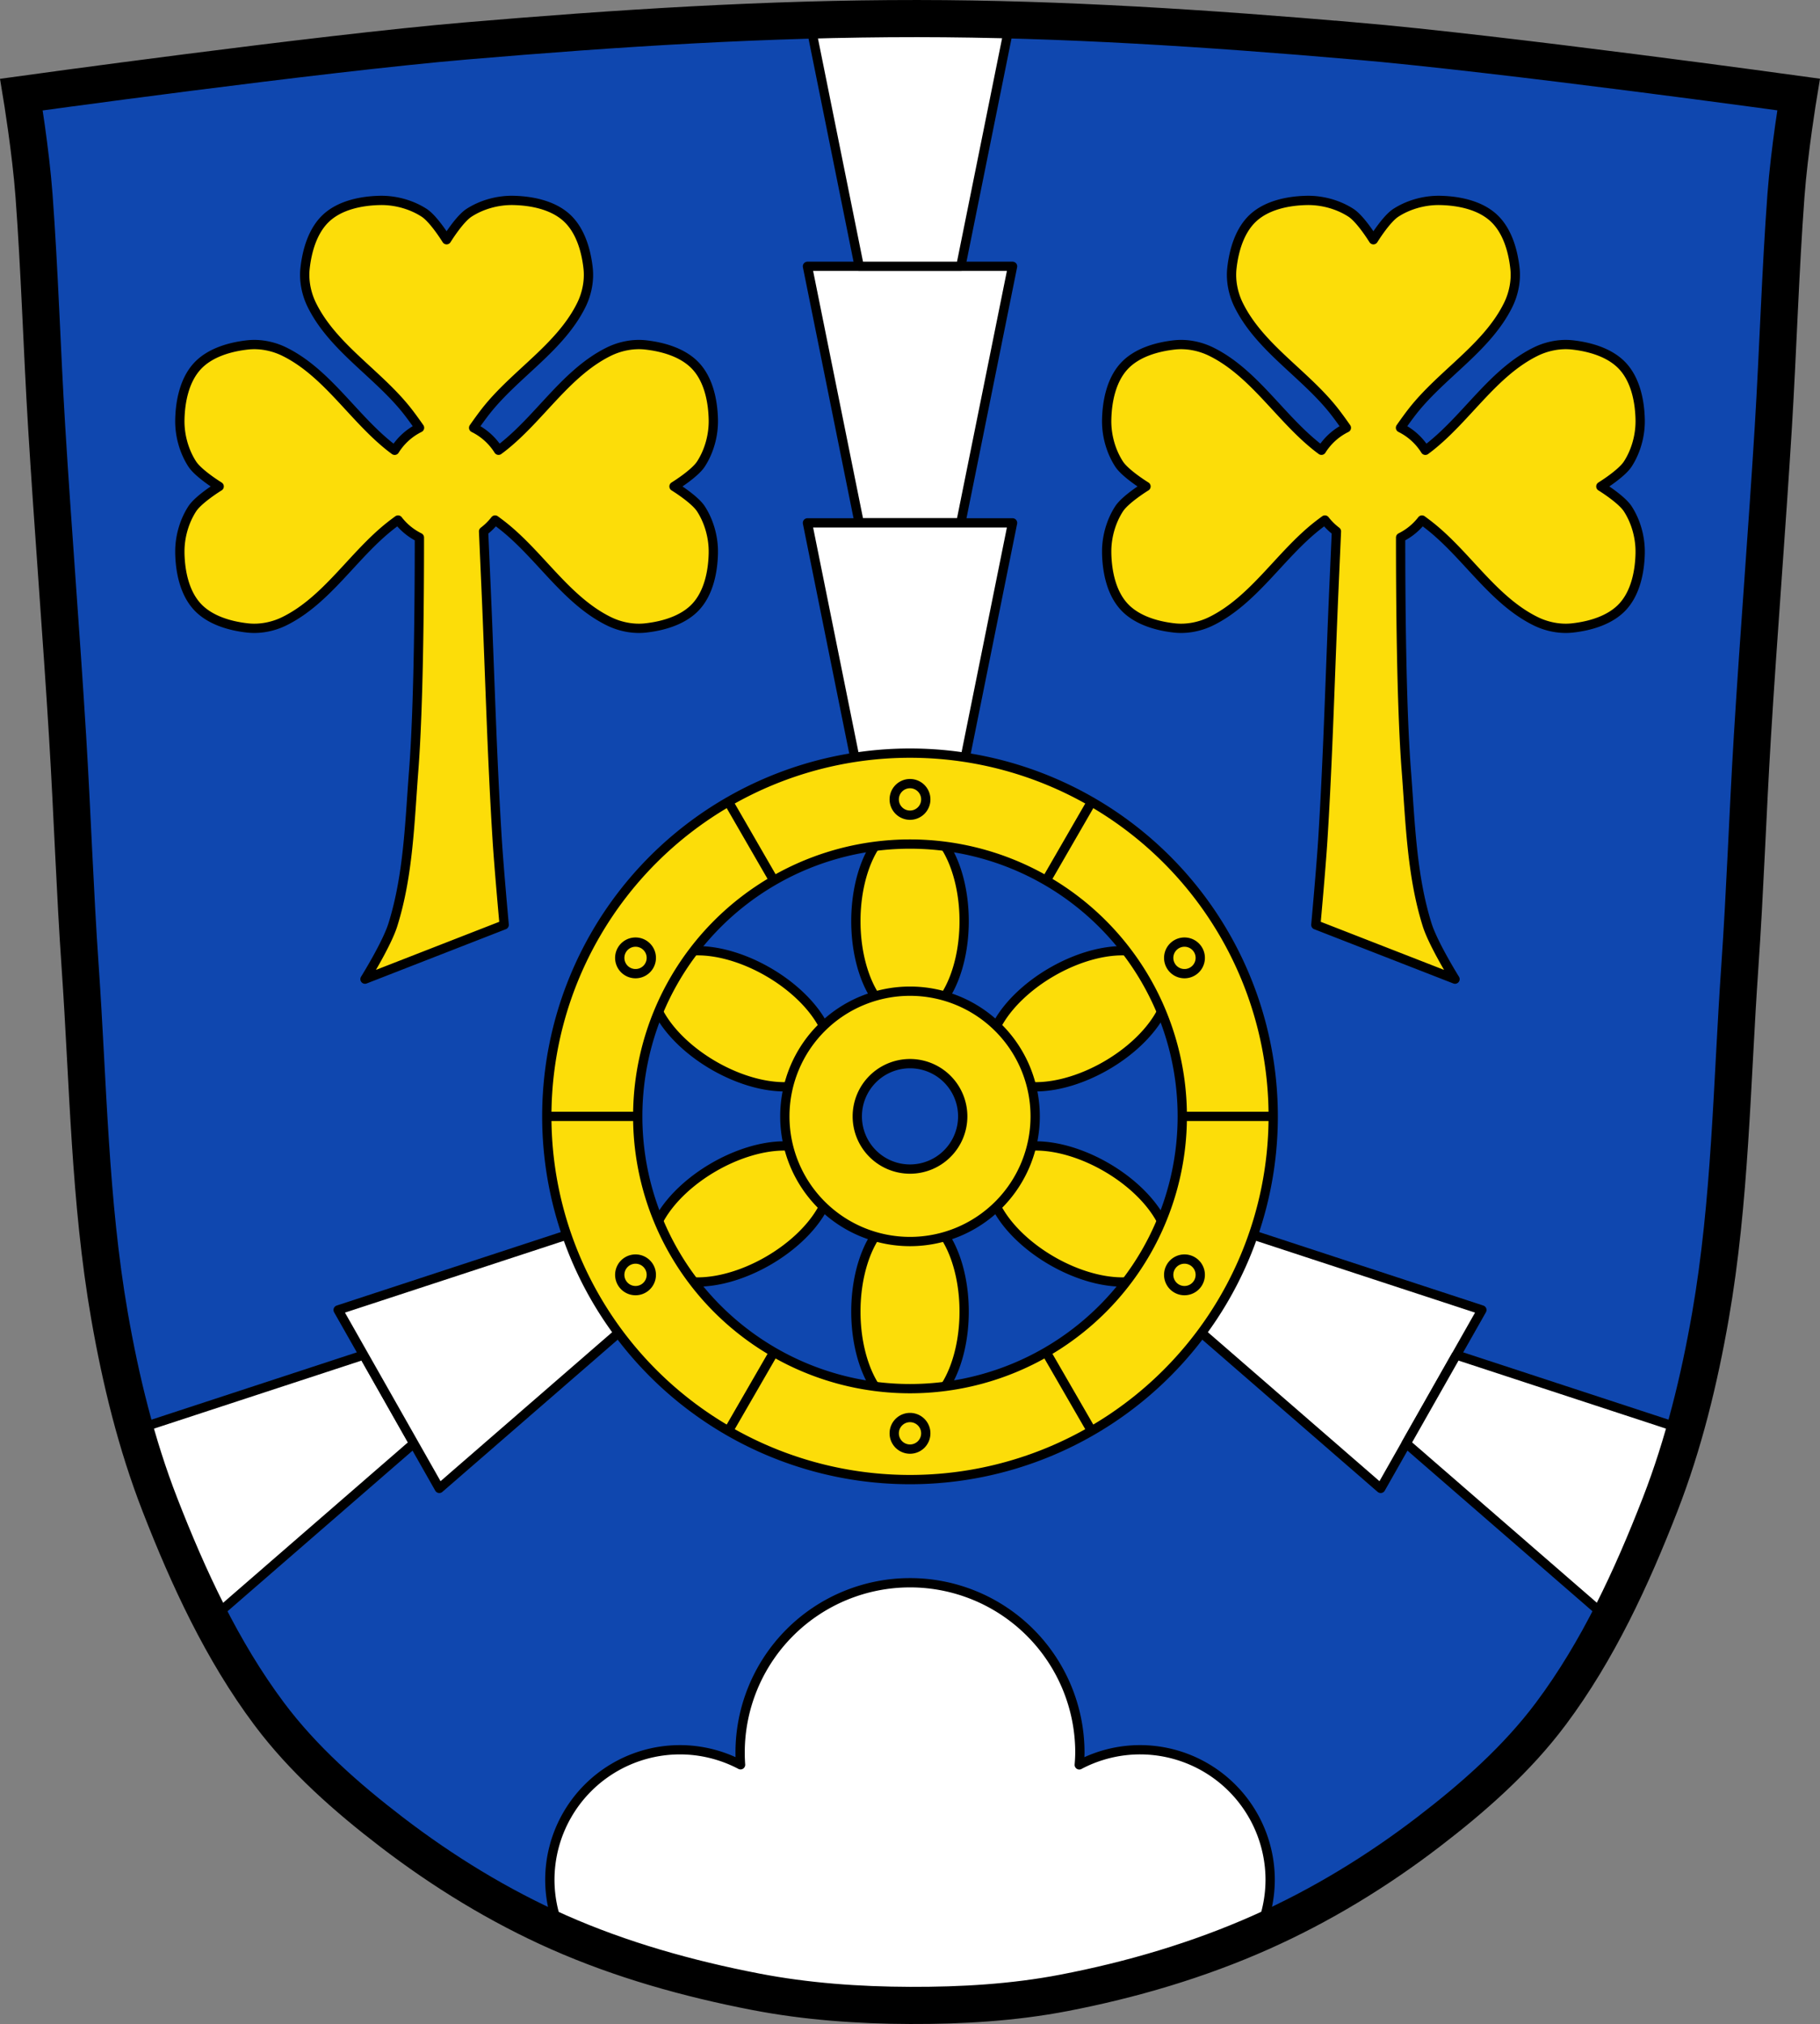 <?xml version="1.0" encoding="UTF-8" standalone="no"?><svg xmlns="http://www.w3.org/2000/svg" width="980.2" viewBox="0 0 980.205 1089.999"><rect x="0" y="0" width="980.205" height="1089.999" fill="#808080" stroke="none"/><g transform="translate(262.9 43.806)"><path d="m466.23-21.805c-78.17-6.703-156.6-11.942-235.05-12-81.1-.06-162.2 5.175-243.01 12.04-80.13 6.811-239.53 28.9-239.53 28.9 0 0 4.994 30.18 6.784 54.32 3.067 41.38 4.256 82.87 6.784 124.29 3.405 55.766 7.902 111.49 11.307 167.25 2.529 41.41 3.91 82.9 6.784 124.29 4.346 62.59 5.02 125.75 15.786 187.56 6.02 34.562 14.418 68.979 27.14 101.67 15.355 39.473 33.473 78.71 58.839 112.63 18.288 24.456 41.649 45.04 65.884 63.62 27.747 21.272 57.962 39.816 89.93 53.968 33.818 14.97 69.917 25.08 106.24 32.09 27.334 5.278 55.35 7.255 83.19 7.349 27.662.094 55.55-1.52 82.71-6.741 36.46-7.01 72.54-17.626 106.46-32.746 31.934-14.235 62.23-32.696 89.98-53.968 24.24-18.58 47.595-39.17 65.884-63.62 25.365-33.919 43.484-73.16 58.839-112.63 12.718-32.695 21.12-67.16 27.14-101.72 10.762-61.814 11.44-124.97 15.786-187.56 2.874-41.39 4.256-82.87 6.784-124.29 3.405-55.766 7.902-111.44 11.307-167.21 2.529-41.41 3.717-82.909 6.784-124.29 1.79-24.14 6.784-54.32 6.784-54.32 0 0-159.4-22.03-239.53-28.9" fill="#0f47af"/><g stroke="#000"><g stroke-linejoin="round" stroke-width="5"><path d="m-56.817 64.12c-.519-.008-1.038-.007-1.555.004-10.07.221-21.318 2.558-28.736 9.377-7.252 6.666-10.43 17.432-11.496 27.22-.722 6.626.687 13.683 3.631 19.662 11.323 22.995 35.567 37.03 51.42 57.17 1.938 2.461 4.238 5.632 6.596 9a33 33 0 0 0 -13.387 12.139c-.769-.579-1.588-1.182-2.266-1.715-20.14-15.857-34.18-40.1-57.17-51.42-5.231-2.576-11.288-3.976-17.16-3.803h-.002c-.838.025-1.672.082-2.5.172-9.793 1.066-20.558 4.242-27.22 11.494-6.819 7.418-9.156 18.665-9.377 28.738-.181 8.267 2.166 16.952 6.654 23.896 3.42 5.291 14.52 12.1 14.52 12.1 0 0-11.1 6.809-14.52 12.1-4.208 6.51-6.531 14.55-6.656 22.342-.001.519-.001 1.038 0 1.555.221 10.07 2.556 21.318 9.375 28.736 6.666 7.252 17.432 10.43 27.22 11.496 6.626.722 13.683-.687 19.662-3.631 22.995-11.323 37.03-35.567 57.17-51.42 1.214-.956 2.602-1.999 4.086-3.086a33 33 0 0 0 11.5 9.414c.006 31.542-.366 90.67-3.059 125.4-2.163 27.9-2.863 56.5-11.242 83.2-3.279 10.448-14.99 29.23-14.99 29.23l74.951-29.23c0 0-2.786-30.46-3.748-45.721-2.849-45.17-3.999-90.44-5.996-135.66-.449-10.172-.842-19.1-1.346-30.518a33 33 0 0 0 6.201 -6.121c1.487 1.089 2.879 2.134 4.096 3.092 20.14 15.857 34.18 40.1 57.18 51.42 5.979 2.944 13.04 4.352 19.662 3.631 9.793-1.067 20.558-4.244 27.22-11.496 6.819-7.418 9.156-18.663 9.377-28.736.001-.517.001-1.035 0-1.555h.004c-.125-7.791-2.45-15.832-6.658-22.342-3.42-5.291-14.521-12.1-14.521-12.1 0 0 11.1-6.809 14.521-12.1 4.489-6.944 6.835-15.63 6.654-23.896-.221-10.07-2.558-21.32-9.377-28.738-6.666-7.252-17.432-10.428-27.22-11.494-6.626-.722-13.683.687-19.662 3.631-22.995 11.323-37.03 35.567-57.17 51.42-.671.529-1.484 1.126-2.246 1.699a33 33 0 0 0 -13.412 -12.104c2.362-3.376 4.668-6.554 6.609-9.02 15.857-20.14 40.1-34.18 51.42-57.17 2.944-5.979 4.352-13.04 3.631-19.662-1.066-9.793-4.242-20.558-11.494-27.22-7.418-6.819-18.665-9.156-28.738-9.377-8.267-.181-16.952 2.166-23.896 6.654-5.291 3.42-12.1 14.52-12.1 14.52 0 0-6.809-11.1-12.1-14.52-6.51-4.208-14.55-6.533-22.342-6.658zm499.16 0c-.519-.008-1.038-.007-1.555.004-10.07.221-21.318 2.558-28.736 9.377-7.252 6.666-10.428 17.432-11.494 27.22-.722 6.626.687 13.683 3.631 19.662 11.323 22.995 35.567 37.03 51.42 57.17 1.941 2.466 4.247 5.644 6.609 9.02a33 33 0 0 0 -13.414 12.104c-.762-.573-1.573-1.171-2.244-1.699-20.14-15.857-34.18-40.1-57.17-51.42-5.979-2.944-13.04-4.352-19.662-3.631-9.793 1.066-20.558 4.242-27.22 11.494-6.819 7.418-9.156 18.665-9.377 28.738-.181 8.267 2.166 16.952 6.654 23.896 3.42 5.291 14.521 12.1 14.521 12.1 0 0-11.1 6.809-14.521 12.1-4.208 6.51-6.533 14.55-6.658 22.342h.004c-.001.519-.001 1.038 0 1.555.221 10.07 2.558 21.318 9.377 28.736 6.666 7.252 17.432 10.43 27.22 11.496 6.626.722 13.683-.687 19.662-3.631 22.995-11.323 37.04-35.567 57.18-51.42 1.217-.958 2.609-2 4.096-3.092a33 33 0 0 0 6.201 6.121c-.503 11.413-.897 20.345-1.346 30.518-1.997 45.22-3.147 90.49-5.996 135.66-.962 15.261-3.748 45.721-3.748 45.721l74.951 29.23c0 0-11.712-18.783-14.99-29.23-8.379-26.7-9.08-55.3-11.242-83.2-2.693-34.738-3.069-93.86-3.059-125.4a33 33 0 0 0 11.5 -9.414c1.484 1.086 2.872 2.13 4.086 3.086 20.14 15.857 34.18 40.1 57.17 51.42 5.979 2.944 13.04 4.352 19.662 3.631 9.793-1.067 20.558-4.244 27.22-11.496 6.819-7.418 9.154-18.663 9.375-28.736.001-.517.001-1.035 0-1.555-.125-7.791-2.448-15.832-6.656-22.342-3.42-5.291-14.52-12.1-14.52-12.1 0 0 11.1-6.809 14.52-12.1 4.489-6.944 6.835-15.63 6.654-23.896-.221-10.07-2.558-21.32-9.377-28.738-6.666-7.252-17.432-10.428-27.22-11.494-.827-.09-1.662-.147-2.5-.172-5.871-.173-11.927 1.227-17.16 3.803-22.995 11.323-37.03 35.567-57.17 51.42-.677.533-1.497 1.136-2.266 1.715a33 33 0 0 0 -13.387 -12.139c2.358-3.368 4.658-6.539 6.596-9 15.856-20.14 40.1-34.18 51.42-57.17 2.944-5.979 4.352-13.04 3.631-19.662-1.067-9.793-4.244-20.558-11.496-27.22-7.418-6.819-18.663-9.156-28.736-9.377-.517-.011-1.035-.012-1.555-.004h-.004c-7.791.125-15.832 2.45-22.342 6.658-5.291 3.42-12.1 14.52-12.1 14.52 0 0-6.807-11.1-12.1-14.52-6.51-4.208-14.552-6.533-22.344-6.658z" fill="#fcdd09" fill-rule="evenodd"/><g fill="#fff"><path d="m227.205 808.553a91.5 91.5 0 0 0 -91.5 91.5 91.5 91.5 0 0 0 .236 6.533 70.104 70.104 0 0 0 -32.607 -8.092 70.104 70.104 0 0 0 -70.105 70.104 70.104 70.104 0 0 0 6.314 28.867c33.34 14.57 68.848 24.476 104.58 31.375 27.334 5.278 55.35 7.255 83.19 7.35 27.662.094 55.55-1.52 82.71-6.74 35.887-6.897 71.4-17.303 104.85-32.05a70.104 70.104 0 0 0 6.301 -28.805 70.104 70.104 0 0 0 -70.104 -70.104 70.104 70.104 0 0 0 -32.703 8.145 91.5 91.5 0 0 0 .33 -6.586 91.5 91.5 0 0 0 -91.5 -91.5z" stroke-linecap="round"/><g fill-rule="evenodd"><path d="m171.97 99.61l27.871 138.15h18.9 16.932 18.9l27.871-138.15h-46.771-16.932-46.771z"/><path d="m171.97-38.541l27.871 138.15h18.9 16.932 18.9l27.871-138.15h-46.771-16.932-46.771z"/><path d="m171.97 237.77l27.871 138.15h18.9 16.932 18.9l27.871-138.15h-46.771-16.932-46.771z"/><path d="m535.2 661.65l-133.92-43.907-9.323 16.441-8.352 14.728-9.323 16.441 106.43 92.39 23.07-40.685 8.352-14.728 23.07-40.685z"/><path d="m-67.04 685.9l-123.12 40.36c3.849 13.631 8.264 27.09 13.389 40.26 2.68 6.889 5.448 13.768 8.32 20.615l21.982 38.762 106.43-92.39-9.324-16.441-8.352-14.729-9.324-16.439zm588.49 0l-9.322 16.439-8.354 14.729-9.322 16.441 106.43 92.39 21.916-38.646c2.896-6.9 5.688-13.834 8.389-20.775 5.118-13.157 9.525-26.603 13.371-40.22l-123.1-40.36"/><path d="m-80.79 661.65l133.92-43.907 9.323 16.441 8.352 14.728 9.323 16.441-106.43 92.39-23.07-40.685-8.352-14.728-23.07-40.685z"/></g></g></g><path d="m466.23-21.805c-78.17-6.703-156.6-11.942-235.05-12-81.1-.06-162.2 5.175-243.01 12.04-80.13 6.811-239.53 28.9-239.53 28.9 0 0 4.994 30.18 6.784 54.32 3.067 41.38 4.256 82.87 6.784 124.29 3.405 55.766 7.902 111.49 11.307 167.25 2.529 41.41 3.91 82.9 6.784 124.29 4.346 62.59 5.02 125.75 15.786 187.56 6.02 34.562 14.418 68.979 27.14 101.67 15.355 39.473 33.473 78.71 58.839 112.63 18.288 24.456 41.648 45.04 65.884 63.62 27.747 21.272 57.962 39.816 89.93 53.968 33.818 14.97 69.917 25.08 106.24 32.09 27.334 5.278 55.35 7.255 83.19 7.349 27.662.094 55.55-1.52 82.71-6.741 36.46-7.01 72.54-17.626 106.46-32.746 31.934-14.235 62.23-32.696 89.98-53.968 24.24-18.58 47.595-39.17 65.884-63.62 25.365-33.919 43.484-73.16 58.839-112.63 12.718-32.695 21.12-67.16 27.14-101.72 10.762-61.814 11.44-124.97 15.786-187.56 2.874-41.39 4.256-82.87 6.784-124.29 3.405-55.766 7.902-111.44 11.307-167.21 2.529-41.41 3.717-82.909 6.784-124.29 1.79-24.14 6.784-54.32 6.784-54.32 0 0-159.4-22.03-239.53-28.9z" fill="none" stroke-width="20"/><g fill="#fcdd09" stroke-linecap="round" stroke-width="5"><g stroke-linejoin="round"><path d="m90.182 478.277a53.092 29.158 30 0 1 60.558 1.294 53.092 29.158 30 0 1 31.4 51.798A53.092 29.158 30 0 1 121.582 530.074 53.092 29.158 30 0 1 90.182 478.277M272.269 583.405a53.092 29.158 30 0 1 60.558 1.294 53.092 29.158 30 0 1 31.4 51.798 53.092 29.158 30 0 1 -60.558 -1.294 53.092 29.158 30 0 1 -31.4 -51.798z"/><path d="m364.227 478.277a29.158 53.092 60 0 0 -60.558 1.294 29.158 53.092 60 0 0 -31.4 51.798 29.158 53.092 60 0 0 60.558 -1.294 29.158 53.092 60 0 0 31.4 -51.798zM182.14 583.405a29.158 53.092 60 0 0 -60.558 1.294 29.158 53.092 60 0 0 -31.4 51.798 29.158 53.092 60 0 0 60.558 -1.294 29.158 53.092 60 0 0 31.4 -51.798z"/><path d="m227.205 399.167a29.158 53.092 0 0 0 -29.158 53.092 29.158 53.092 0 0 0 29.158 53.092 29.158 53.092 0 0 0 29.158 -53.092 29.158 53.092 0 0 0 -29.158 -53.092zm0 210.256a29.158 53.092 0 0 0 -29.158 53.092 29.158 53.092 0 0 0 29.158 53.092 29.158 53.092 0 0 0 29.158 -53.092 29.158 53.092 0 0 0 -29.158 -53.092z"/><path d="M227.205 361.775A195.612 195.612 0 0 0 31.593 557.387 195.612 195.612 0 0 0 227.205 752.998 195.612 195.612 0 0 0 422.816 557.387 195.612 195.612 0 0 0 227.205 361.775m0 48.971A146.64 146.64 0 0 1 373.845 557.387 146.64 146.64 0 0 1 227.205 704.027 146.64 146.64 0 0 1 80.564 557.387 146.64 146.64 0 0 1 227.205 410.746m0 79.23a67.41 67.41 0 0 0 -67.41 67.41 67.41 67.41 0 0 0 67.41 67.41 67.41 67.41 0 0 0 67.41 -67.41 67.41 67.41 0 0 0 -67.41 -67.41zm0 39.018a28.393 28.393 0 0 1 28.393 28.393 28.393 28.393 0 0 1 -28.393 28.393 28.393 28.393 0 0 1 -28.393 -28.393 28.393 28.393 0 0 1 28.393 -28.393z"/></g><g fill-rule="evenodd"><path d="m31.793 557.39h48.37"/><path d="m374.24 557.39h48.37"/><path d="m129.5 388.16l24.19 41.89"/><path d="m300.72 684.73l24.19 41.89"/><path d="m324.91 388.16l-24.19 41.89"/><path d="m153.68 684.73l-24.19 41.89"/></g><path d="m227.205 378.195a8.5 8.5 0 0 0 -8.5 8.5 8.5 8.5 0 0 0 8.5 8.5 8.5 8.5 0 0 0 8.5 -8.5 8.5 8.5 0 0 0 -8.5 -8.5zM79.582 463.543a8.5 8.5 0 0 0 -.602 .008 8.5 8.5 0 0 0 -6.961 4.24 8.5 8.5 0 0 0 3.111 11.611 8.5 8.5 0 0 0 11.611 -3.111 8.5 8.5 0 0 0 -3.111 -11.611 8.5 8.5 0 0 0 -4.049 -1.137zm295.848.008a8.5 8.5 0 0 0 -4.65 1.129 8.5 8.5 0 0 0 -3.111 11.611 8.5 8.5 0 0 0 11.611 3.111 8.5 8.5 0 0 0 3.111 -11.611 8.5 8.5 0 0 0 -6.961 -4.24zM375.23 634.235a8.5 8.5 0 0 0 -.602 .008 8.5 8.5 0 0 0 -6.961 4.24 8.5 8.5 0 0 0 3.111 11.611 8.5 8.5 0 0 0 11.611 -3.111 8.5 8.5 0 0 0 -3.111 -11.611 8.5 8.5 0 0 0 -4.049 -1.137zm-295.449.008a8.5 8.5 0 0 0 -4.65 1.129 8.5 8.5 0 0 0 -3.111 11.611 8.5 8.5 0 0 0 11.611 3.111 8.5 8.5 0 0 0 3.111 -11.611 8.5 8.5 0 0 0 -6.961 -4.24zm147.424 85.336a8.5 8.5 0 0 0 -8.5 8.5 8.5 8.5 0 0 0 8.5 8.5 8.5 8.5 0 0 0 8.5 -8.5 8.5 8.5 0 0 0 -8.5 -8.5z" stroke-linejoin="round"/></g></g></g></svg>